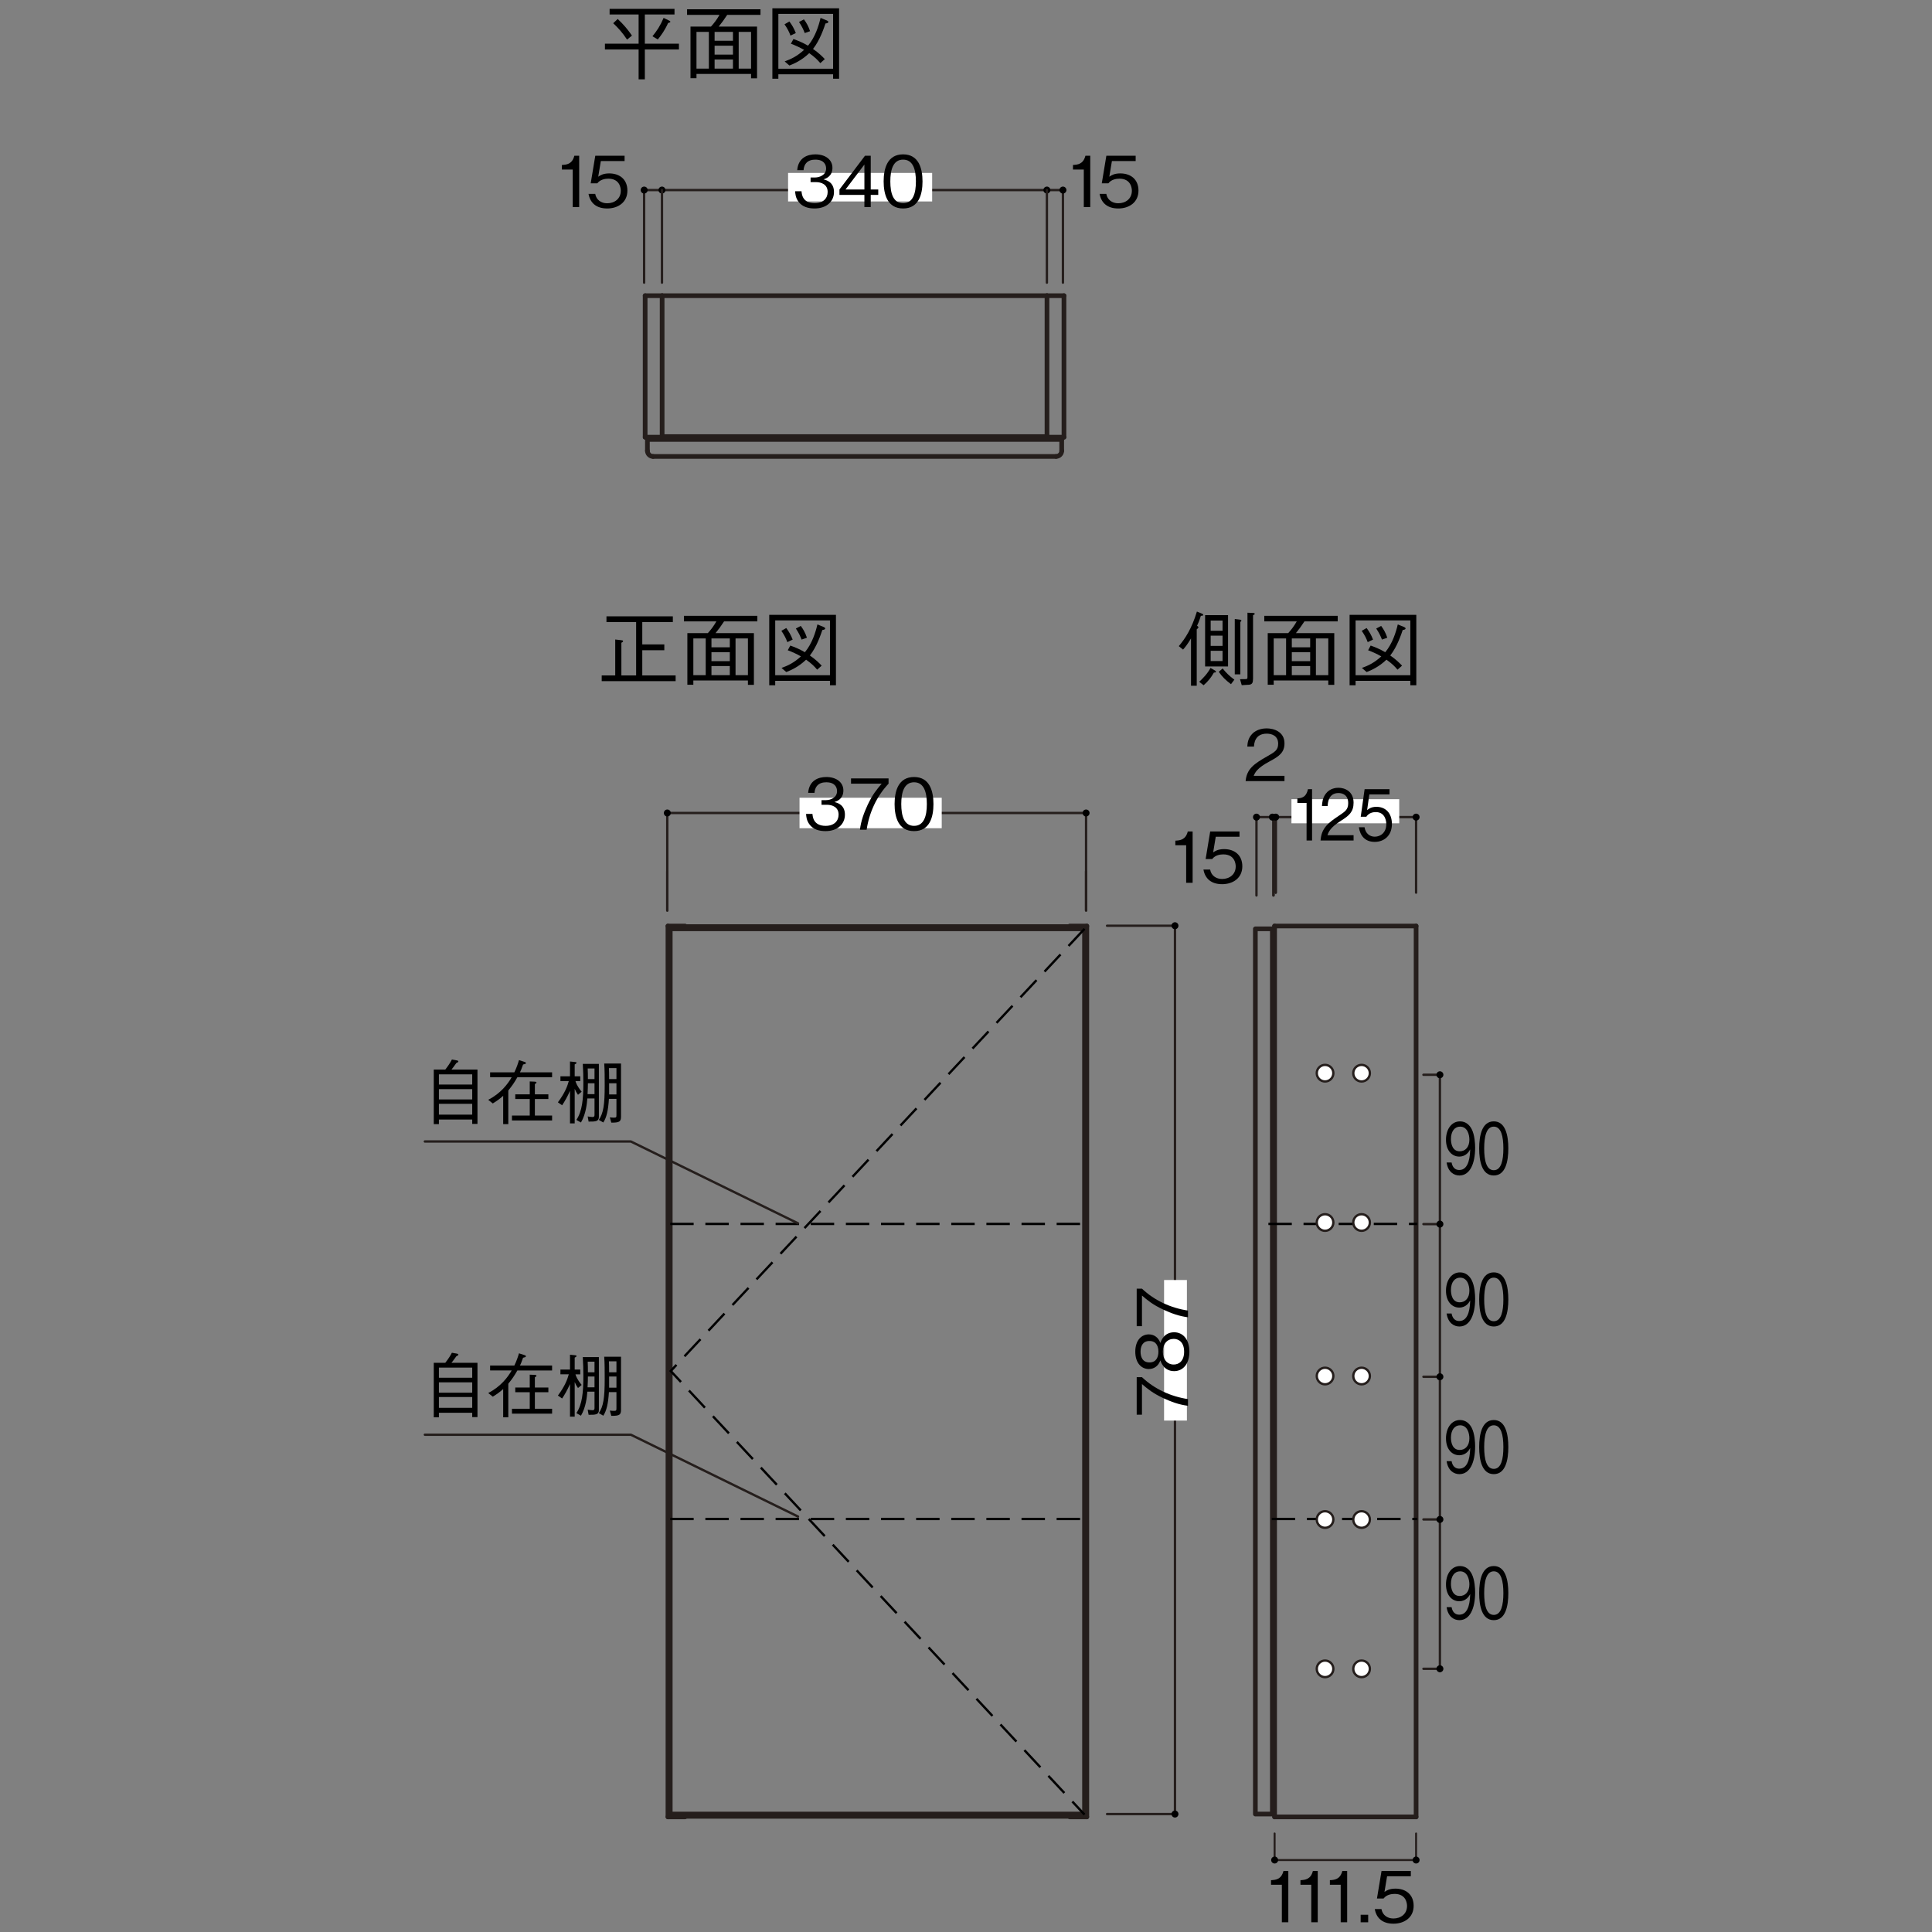 <?xml version="1.0" encoding="UTF-8"?>
<svg xmlns="http://www.w3.org/2000/svg" width="500" height="500" version="1.1" viewBox="0 0 500 500">
  <rect x="0" y="0" width="500" height="500" fill="#808080" stroke="none"/>
  <defs>
    <style>
      .cls-1 {
        stroke-width: 1.211px;
      }

      .cls-1, .cls-2, .cls-3, .cls-4, .cls-5 {
        fill: none;
      }

      .cls-1, .cls-2, .cls-3, .cls-5 {
        stroke: #251e1c;
      }

      .cls-1, .cls-2, .cls-5 {
        stroke-linecap: round;
        stroke-linejoin: round;
      }

      .cls-2 {
        stroke-width: .516px;
      }

      .cls-6 {
        fill: #fff;
      }

      .cls-3, .cls-4 {
        stroke-width: .606px;
      }

      .cls-4 {
        stroke: #000;
        stroke-dasharray: 6.061 3.03;
      }

      .cls-5 {
        stroke-width: .61px;
      }
    </style>
  </defs>
  <!-- Generator: Adobe Illustrator 28.7.3, SVG Export Plug-In . SVG Version: 1.2.0 Build 164)  -->
  <g>
    <g id="_x3C_レイヤー_x3E_">
      <g>
        <g>
          <g>
            <path d="M159.221,165.505l1.484.17c.275.021.552.063.552.255,0,.148-.106.212-.445.424v8.441h3.817v-13.808h-7.678v-1.484h17.18v1.484h-7.911v5.791h5.705v1.506h-5.705v6.511h8.633v1.485h-19.132v-1.485h3.5v-9.29Z"/>
            <path d="M187.39,160.818c-.827,1.272-1.422,2.057-2.206,3.032h9.926v13.384h-1.548v-1.124h-14.126v1.103h-1.548v-13.362h5.302c.87-.976,1.485-1.781,2.206-3.032h-8.399v-1.442h19.004v1.442h-8.61ZM182.639,165.229h-3.203v9.502h3.203v-9.502ZM188.874,165.229h-4.751v2.291h4.751v-2.291ZM188.874,168.793h-4.751v2.312h4.751v-2.312ZM188.874,172.377h-4.751v2.354h4.751v-2.354ZM193.562,165.229h-3.203v9.502h3.203v-9.502Z"/>
            <path d="M199.077,159.121h17.265v18.22h-1.549v-1.146h-14.168v1.146h-1.548v-18.22ZM200.625,160.563v14.189h14.168v-14.189h-14.168ZM203.488,162.536c.743,1.018,1.188,1.803,1.654,2.99l-1.378.657c-.361-.954-.742-1.76-1.549-2.927l1.272-.721ZM202.259,172.865c1.696-.615,3.202-1.336,5.026-2.99-1.082-.615-2.227-1.146-3.415-1.591l.658-1.209c1.081.382,2.248.827,3.775,1.718,1.866-2.248,2.757-5.111,3.244-7.19l1.612.658c.17.084.403.19.403.381,0,.318-.552.382-.742.403-.361,1.061-1.4,4.284-3.225,6.597,1.464.996,2.503,2.036,3.055,2.63l-1.167,1.039c-.721-.849-1.378-1.527-2.863-2.588-1.973,1.888-3.924,2.736-5.133,3.203l-1.229-1.061ZM207.243,161.984c.679.934,1.124,1.697,1.59,3.055l-1.378.487c-.34-.891-.722-1.718-1.485-2.863l1.273-.679Z"/>
          </g>
          <g>
            <path d="M310.776,159.376c-.36,1.188-.7,1.993-.976,2.566.254.212.36.275.36.402,0,.128-.275.382-.445.53v14.593h-1.484v-12.238c-.997,1.676-1.634,2.418-2.058,2.885l-1.104-.891c1.634-1.931,3.33-4.476,4.688-8.951l1.294.53c.148.064.34.148.34.34,0,.212-.213.212-.615.233ZM314.148,174.074c-.679,1.209-1.421,2.185-2.651,3.267l-1.146-.892c.912-.848,2.143-2.078,2.928-3.584l1.103.636c.063.043.318.17.318.34,0,.19-.212.212-.552.233ZM311.879,172.483v-13.277h5.938v13.277h-5.938ZM316.396,160.605h-3.075v2.631h3.075v-2.631ZM316.396,164.509h-3.075v2.651h3.075v-2.651ZM316.396,168.433h-3.075v2.651h3.075v-2.651ZM318.581,177.064c-1.463-1.081-2.354-2.015-3.16-3.202l.997-.87c.891,1.124,1.739,1.951,3.033,2.906l-.87,1.166ZM320.999,160.987v13.532h-1.442v-14.316l1.252.148c.17.021.467.063.467.233,0,.105-.233.382-.276.402ZM324.287,159.228v16.353c0,1.082-.191,1.569-1.104,1.633-.275.021-.487.043-1.824.106l-.445-1.549c.53,0,1.442,0,1.591-.021.34-.043.34-.191.34-.637v-16.544l1.421.064c.212,0,.467.063.467.233,0,.105-.043.127-.445.36Z"/>
            <path d="M337.588,160.818c-.827,1.272-1.422,2.057-2.206,3.032h9.926v13.384h-1.548v-1.124h-14.126v1.103h-1.548v-13.362h5.302c.87-.976,1.485-1.781,2.206-3.032h-8.399v-1.442h19.004v1.442h-8.61ZM332.837,165.229h-3.203v9.502h3.203v-9.502ZM339.072,165.229h-4.751v2.291h4.751v-2.291ZM339.072,168.793h-4.751v2.312h4.751v-2.312ZM339.072,172.377h-4.751v2.354h4.751v-2.354ZM343.76,165.229h-3.203v9.502h3.203v-9.502Z"/>
            <path d="M349.275,159.121h17.265v18.22h-1.549v-1.146h-14.168v1.146h-1.548v-18.22ZM350.823,160.563v14.189h14.168v-14.189h-14.168ZM353.687,162.536c.742,1.018,1.188,1.803,1.654,2.99l-1.378.657c-.361-.954-.742-1.76-1.549-2.927l1.272-.721ZM352.457,172.865c1.696-.615,3.202-1.336,5.026-2.99-1.082-.615-2.227-1.146-3.415-1.591l.658-1.209c1.081.382,2.248.827,3.774,1.718,1.867-2.248,2.758-5.111,3.245-7.19l1.612.658c.17.084.403.19.403.381,0,.318-.552.382-.742.403-.361,1.061-1.4,4.284-3.225,6.597,1.464.996,2.503,2.036,3.055,2.63l-1.167,1.039c-.721-.849-1.378-1.527-2.863-2.588-1.973,1.888-3.924,2.736-5.133,3.203l-1.229-1.061ZM357.441,161.984c.679.934,1.124,1.697,1.59,3.055l-1.378.487c-.34-.891-.722-1.718-1.485-2.863l1.273-.679Z"/>
          </g>
        </g>
        <g id="LINE">
          <line class="cls-1" x1="172.869" y1="470.21" x2="177.264" y2="470.21"/>
        </g>
        <g id="LINE-2" data-name="LINE">
          <line class="cls-1" x1="172.869" y1="470.21" x2="172.869" y2="239.652"/>
        </g>
        <g id="LINE-3" data-name="LINE">
          <line class="cls-1" x1="177.264" y1="239.652" x2="172.869" y2="239.652"/>
        </g>
        <g id="LINE-4" data-name="LINE">
          <line class="cls-1" x1="177.264" y1="239.8" x2="276.866" y2="239.8"/>
        </g>
        <g id="LINE-5" data-name="LINE">
          <line class="cls-1" x1="276.866" y1="470.062" x2="177.264" y2="470.062"/>
        </g>
        <g id="LINE-6" data-name="LINE">
          <line class="cls-1" x1="276.866" y1="470.21" x2="281.261" y2="470.21"/>
        </g>
        <g id="LINE-7" data-name="LINE">
          <line class="cls-1" x1="281.261" y1="470.21" x2="281.261" y2="239.652"/>
        </g>
        <g id="LINE-8" data-name="LINE">
          <line class="cls-1" x1="281.261" y1="239.652" x2="276.866" y2="239.652"/>
        </g>
        <g id="LINE-9" data-name="LINE">
          <line class="cls-1" x1="166.964" y1="113.142" x2="171.359" y2="113.142"/>
        </g>
        <g id="LINE-10" data-name="LINE">
          <line class="cls-1" x1="171.359" y1="113.142" x2="171.359" y2="76.526"/>
        </g>
        <g id="LINE-11" data-name="LINE">
          <line class="cls-1" x1="171.359" y1="76.526" x2="166.964" y2="76.526"/>
        </g>
        <g id="LINE-12" data-name="LINE">
          <line class="cls-1" x1="166.964" y1="76.526" x2="166.964" y2="113.142"/>
        </g>
        <g id="LINE-13" data-name="LINE">
          <line class="cls-1" x1="270.96" y1="113.142" x2="275.353" y2="113.142"/>
        </g>
        <g id="LINE-14" data-name="LINE">
          <line class="cls-1" x1="275.353" y1="113.142" x2="275.353" y2="76.526"/>
        </g>
        <g id="LINE-15" data-name="LINE">
          <line class="cls-1" x1="275.353" y1="76.526" x2="270.96" y2="76.526"/>
        </g>
        <g id="LINE-16" data-name="LINE">
          <line class="cls-1" x1="270.96" y1="76.526" x2="270.96" y2="113.142"/>
        </g>
        <g id="LINE-17" data-name="LINE">
          <line class="cls-1" x1="171.359" y1="112.997" x2="270.96" y2="112.997"/>
        </g>
        <g id="LINE-18" data-name="LINE">
          <line class="cls-1" x1="171.359" y1="76.526" x2="270.96" y2="76.526"/>
        </g>
        <g id="LINE-19" data-name="LINE">
          <line class="cls-1" x1="329.866" y1="239.652" x2="329.866" y2="470.21"/>
        </g>
        <g id="LINE-20" data-name="LINE">
          <line class="cls-1" x1="329.866" y1="470.21" x2="366.484" y2="470.21"/>
        </g>
        <g id="LINE-21" data-name="LINE">
          <line class="cls-1" x1="366.484" y1="470.21" x2="366.484" y2="239.652"/>
        </g>
        <g id="LINE-22" data-name="LINE">
          <line class="cls-1" x1="366.484" y1="239.652" x2="329.866" y2="239.652"/>
        </g>
        <g id="LWPOLYLINE">
          <polyline class="cls-1" points="274.767 113.728 167.55 113.728 167.55 116.658"/>
          <polyline class="cls-1" points="167.55 116.658 167.578 116.942 167.663 117.223 167.796 117.475 167.978 117.694 168.2 117.877 168.454 118.014 168.729 118.096 169.015 118.126"/>
          <line class="cls-1" x1="169.015" y1="118.126" x2="273.302" y2="118.126"/>
          <polyline class="cls-1" points="273.302 118.126 273.589 118.096 273.863 118.014 274.117 117.877 274.338 117.694 274.521 117.475 274.656 117.223 274.742 116.942 274.767 116.658"/>
          <line class="cls-1" x1="274.767" y1="116.658" x2="274.767" y2="113.728"/>
        </g>
        <g id="LWPOLYLINE-2" data-name="LWPOLYLINE">
          <polyline class="cls-1" points="324.885 240.385 329.281 240.385 329.281 469.476 324.885 469.476 324.885 240.385"/>
        </g>
        <g id="INSERT">
          <g id="BLOCK_x5F_RECORD-6" data-name="BLOCK_x5F_RECORD">
            <g id="LWPOLYLINE-3" data-name="LWPOLYLINE">
              <polyline class="cls-1" points="173.458 469.476 280.675 469.476 280.675 240.385 173.458 240.385 173.458 469.476"/>
            </g>
          </g>
        </g>
        <g id="LINE-23" data-name="LINE">
          <line class="cls-5" x1="172.69" y1="235.639" x2="172.69" y2="225.491"/>
        </g>
        <g id="LINE-24" data-name="LINE">
          <line class="cls-5" x1="281.077" y1="235.639" x2="281.077" y2="225.491"/>
        </g>
        <g id="LINE-25" data-name="LINE">
          <line class="cls-5" x1="281.077" y1="235.639" x2="281.077" y2="210.401"/>
        </g>
        <g id="LINE-26" data-name="LINE">
          <polyline class="cls-5" points="172.69 235.639 172.69 210.401 281.077 210.401"/>
        </g>
        <g id="LINE-27" data-name="LINE">
          <line class="cls-5" x1="366.484" y1="231.016" x2="366.484" y2="211.47"/>
        </g>
        <g id="LINE-28" data-name="LINE">
          <line class="cls-5" x1="330.156" y1="231.016" x2="330.156" y2="211.47"/>
        </g>
        <g id="LINE-29" data-name="LINE">
          <line class="cls-5" x1="330.156" y1="231.016" x2="330.156" y2="211.47"/>
        </g>
        <g id="LINE-30" data-name="LINE">
          <line class="cls-5" x1="329.573" y1="231.744" x2="329.573" y2="211.47"/>
        </g>
        <g id="LINE-31" data-name="LINE">
          <line class="cls-5" x1="329.573" y1="231.744" x2="329.573" y2="211.47"/>
        </g>
        <g id="LINE-32" data-name="LINE">
          <polyline class="cls-5" points="325.175 231.744 325.175 211.47 366.484 211.47"/>
        </g>
        <g id="LINE-33" data-name="LINE">
          <line class="cls-5" x1="286.507" y1="469.476" x2="304.085" y2="469.476"/>
        </g>
        <g id="LINE-34" data-name="LINE">
          <line class="cls-5" x1="286.507" y1="239.578" x2="304.085" y2="239.578"/>
        </g>
        <g id="LINE-35" data-name="LINE">
          <line class="cls-5" x1="304.085" y1="469.476" x2="304.085" y2="239.578"/>
        </g>
        <path d="M325.174,212.372c.498,0,.904-.402.904-.903,0-.494-.405-.899-.904-.899s-.901.405-.901.899c0,.5.402.903.901.903Z"/>
        <path d="M329.292,212.372c.498,0,.904-.402.904-.903,0-.494-.405-.899-.904-.899-.496,0-.9.405-.9.899,0,.5.404.903.9.903Z"/>
        <path d="M330.153,212.372c.502,0,.906-.402.906-.903,0-.494-.404-.899-.906-.899-.497,0-.899.405-.899.899,0,.5.402.903.899.903Z"/>
        <path d="M366.484,212.372c.5,0,.904-.402.904-.903,0-.494-.404-.899-.904-.899-.496,0-.9.405-.9.899,0,.5.404.903.9.903Z"/>
        <path d="M281.076,211.304c.5,0,.904-.403.904-.903,0-.494-.404-.9-.904-.9-.494,0-.898.405-.898.9,0,.5.404.903.898.903Z"/>
        <path d="M172.701,211.304c.498,0,.901-.403.901-.903,0-.494-.403-.9-.901-.9s-.901.405-.901.9c0,.5.404.903.901.903Z"/>
        <path d="M303.183,239.575c0,.5.402.905.902.905.493,0,.898-.405.898-.905,0-.497-.405-.9-.898-.9-.5,0-.902.402-.902.9Z"/>
        <path d="M303.183,469.476c0,.503.402.905.902.905.493,0,.898-.402.898-.905,0-.494-.405-.9-.898-.9-.5,0-.902.405-.902.9Z"/>
        <rect class="cls-6" x="301.261" y="331.265" width="5.908" height="36.379"/>
        <rect class="cls-6" x="206.915" y="206.459" width="36.805" height="7.881"/>
        <g id="MTEXT">
          <g>
            <path d="M213.63,215.094c-1.527,0-3.183-.382-4.184-1.801-.727-1.019-.781-1.964-.836-2.655h1.655c.054.691.218,3.092,3.401,3.092,2.236,0,3.364-1.291,3.364-2.91,0-1.928-1.601-2.546-3.02-2.546h-1.4v-1.2h1.183c1.019,0,2.837-.564,2.837-2.328,0-1.019-.582-2.292-2.801-2.292-.873,0-1.782.218-2.364.909-.546.655-.618,1.31-.673,1.819h-1.638c.255-3.22,2.656-4.093,4.693-4.093,2.655,0,4.42,1.419,4.42,3.474,0,2.256-1.746,2.819-2.311,3.002.746.199,2.71.69,2.71,3.273,0,2.364-1.837,4.256-5.038,4.256Z"/>
            <path d="M224.284,214.73h-1.729c.255-2.237,1.037-4.365,1.982-6.402,1.292-2.747,2.383-4.038,3.639-5.512h-7.931v-1.363h9.713v1.363c-3.093,3.274-5.002,7.458-5.675,11.914Z"/>
            <path d="M236.557,215.094c-4.074,0-5.038-3.655-5.038-7.002s.964-7.003,5.038-7.003,5.02,3.692,5.02,7.003c0,3.328-.945,7.002-5.02,7.002ZM236.557,202.453c-2.601,0-3.311,2.655-3.311,5.639,0,3.11.764,5.638,3.311,5.638,2.564,0,3.311-2.546,3.311-5.638,0-3.074-.746-5.639-3.311-5.639Z"/>
          </g>
        </g>
        <g id="MTEXT-2" data-name="MTEXT">
          <g>
            <path d="M307.452,362.086v1.728c-2.237-.255-4.365-1.037-6.402-1.982-2.746-1.292-4.038-2.383-5.511-3.638v7.93h-1.364v-9.712h1.364c3.273,3.092,7.457,5.001,11.913,5.675Z"/>
            <path d="M307.815,349.812c0,3.256-1.728,5.038-3.946,5.038-2.564,0-3.347-2.146-3.583-2.783-.455,1.438-1.637,2.237-2.965,2.237-1.965,0-3.511-1.601-3.511-4.492,0-2.965,1.619-4.475,3.511-4.475,1.291,0,2.492.764,2.965,2.219.236-.636,1.019-2.765,3.583-2.765,2.273,0,3.946,1.838,3.946,5.021ZM295.175,349.812c0,1.291.473,2.783,2.311,2.783s2.31-1.51,2.31-2.783c0-1.219-.437-2.765-2.31-2.765-1.838,0-2.311,1.491-2.311,2.765ZM300.94,349.812c0,1.946,1.092,3.328,2.819,3.328,1.31,0,2.692-.873,2.692-3.328,0-2.438-1.383-3.311-2.692-3.311-1.637,0-2.819,1.255-2.819,3.311Z"/>
            <path d="M307.452,339.177v1.728c-2.237-.255-4.365-1.037-6.402-1.982-2.746-1.292-4.038-2.383-5.511-3.638v7.93h-1.364v-9.712h1.364c3.273,3.092,7.457,5.001,11.913,5.675Z"/>
          </g>
        </g>
        <g id="MTEXT-3" data-name="MTEXT">
          <g>
            <path d="M306.979,228.461v-9.713h-2.801v-1.183c1.182-.072,2.655-.163,3.219-2.382h1.255v13.277h-1.673Z"/>
            <path d="M316.271,228.824c-2.873,0-4.42-1.51-4.819-3.783h1.728c.273,1.583,1.582,2.438,3.092,2.438,1.874,0,3.529-1.128,3.529-3.256,0-.618-.219-3.11-3.22-3.11-.818,0-2.11.2-2.855,1.201h-1.71l1.183-7.13h7.584v1.363h-6.147l-.673,4.057c.473-.327,1.237-.855,2.837-.855,2.711,0,4.711,1.547,4.711,4.457,0,3.037-2.419,4.619-5.238,4.619Z"/>
          </g>
        </g>
        <g id="MTEXT-4" data-name="MTEXT">
          <path d="M322.366,202.147c.273-3.165,2.219-4.493,5.548-6.385,1.982-1.127,2.874-1.618,2.874-3.292,0-2.092-1.71-2.601-2.947-2.601-3.128,0-3.273,2.638-3.31,3.347h-1.729c.055-.764.128-2.056,1.183-3.201,1.255-1.4,3.165-1.51,3.819-1.51,1.892,0,4.62.873,4.62,3.874,0,2.347-1.364,3.347-3.802,4.639-3.347,1.782-3.801,2.928-4.165,3.765h7.967v1.364h-10.059Z"/>
        </g>
        <rect class="cls-6" x="334.228" y="206.829" width="27.893" height="6.238"/>
        <g id="MTEXT-5" data-name="MTEXT">
          <g>
            <path d="M338.139,217.515v-9.713h-2.381v-1.183c1.005-.072,2.257-.163,2.736-2.382h1.066v13.277h-1.422Z"/>
            <path d="M341.757,217.515c.231-3.165,1.886-4.493,4.714-6.385,1.685-1.127,2.442-1.618,2.442-3.292,0-2.092-1.453-2.601-2.504-2.601-2.659,0-2.782,2.638-2.813,3.347h-1.469c.047-.764.108-2.056,1.005-3.201,1.066-1.4,2.689-1.51,3.246-1.51,1.607,0,3.926.873,3.926,3.874,0,2.347-1.159,3.347-3.23,4.639-2.844,1.782-3.23,2.928-3.539,3.765h6.77v1.364h-8.547Z"/>
            <path d="M355.773,217.878c-2.442,0-3.756-1.51-4.097-3.783h1.469c.232,1.583,1.345,2.438,2.628,2.438,1.592,0,2.999-1.128,2.999-3.256,0-.618-.186-3.11-2.736-3.11-.695,0-1.793.2-2.427,1.201h-1.453l1.005-7.13h6.445v1.363h-5.225l-.571,4.057c.401-.327,1.051-.855,2.411-.855,2.303,0,4.003,1.547,4.003,4.457,0,3.037-2.056,4.619-4.451,4.619Z"/>
          </g>
        </g>
        <polyline class="cls-4" points="280.675 240.385 173.585 354.815 280.675 469.618"/>
        <line class="cls-4" x1="173.458" y1="316.749" x2="280.675" y2="316.749"/>
        <line class="cls-4" x1="173.458" y1="393.112" x2="280.675" y2="393.112"/>
        <line class="cls-4" x1="329.138" y1="393.112" x2="366.783" y2="393.112"/>
        <line class="cls-4" x1="328.259" y1="316.749" x2="366.763" y2="316.749"/>
        <g id="MTEXT-6" data-name="MTEXT">
          <g>
            <path d="M115.241,276.805c.745-.964,1.236-1.691,1.709-2.601l1.328.236c.255.055.346.164.346.255,0,.2-.255.291-.51.4-.527.764-1.019,1.4-1.272,1.709h6.729v14.061h-1.364v-1.128h-8.621v1.182h-1.328v-14.114h2.983ZM122.207,278.042h-8.621v2.638h8.621v-2.638ZM122.207,281.861h-8.621v2.674h8.621v-2.674ZM122.207,285.663h-8.621v2.801h8.621v-2.801Z"/>
            <path d="M133.896,278.788c-.836,1.473-1.309,2.128-2.346,3.438v8.693h-1.328v-7.329c-.854.781-1.564,1.291-2.691,1.982l-1.183-.946c3.256-1.655,5.093-4.129,6.075-5.838h-5.584v-1.273h6.275c.563-1.146.945-2.292,1.2-3.165l1.546.51c.072.018.255.127.255.254,0,.219-.273.273-.746.382-.382,1.146-.618,1.638-.8,2.02h8.312v1.273h-8.985ZM132.495,289.974v-1.273h4.602v-4.274h-3.746v-1.219h3.746v-3.328l1.347.055c.291.019.399.164.399.236,0,.109-.108.2-.418.382v2.655h3.492v1.219h-3.492v4.274h4.456v1.273h-10.386Z"/>
            <path d="M149.585,283.335c-.364-.527-.564-.873-.855-1.546v8.948h-1.218v-8.439c-.582,1.383-1.419,2.838-2.037,3.747l-1.092-.764c1.874-2.511,2.474-4.257,2.819-5.493h-2.164v-1.237h2.474v-3.837l1.382.146c.127.018.31.054.31.182,0,.182-.255.327-.474.418v3.092h1.438v1.237h-1.237c.128.418.364,1.236,1.601,2.746l-.945.801ZM152.331,290.265l-.236-1.328c.364.055.946.146,1.255.146.183,0,.51-.036.51-.527v-4.274h-1.855c-.109,1.273-.346,4.002-1.655,6.221l-1.182-.673c1.509-2.273,1.8-5.329,1.8-9.549,0-1.637-.036-3.292-.146-4.947h4.166v13.695c0,1.183-.801,1.256-2.656,1.237ZM153.859,280.352h-1.71c0,.782-.019,1.419-.091,2.802h1.801v-2.802ZM153.859,276.514h-1.765c.055,1.219.055,1.564.055,2.747h1.71v-2.747ZM158.206,290.537l-.382-1.364c.437.055.818.073,1.128.073.582,0,.582-.164.582-.782v-4.074h-1.946c-.2,3.11-.618,4.802-1.455,6.111l-1.146-.673c1.164-1.782,1.509-3.838,1.509-8.931,0-1.892,0-4.056-.127-5.656h4.347v13.732c0,1.291-.382,1.582-2.51,1.563ZM159.534,276.423h-1.946c.019.619.072,1.455.055,2.838h1.892v-2.838ZM159.534,280.352h-1.892c.018.728.018,1.564,0,2.893h1.892v-2.893Z"/>
          </g>
        </g>
        <polyline class="cls-5" points="109.951 295.415 163.265 295.415 206.524 316.598"/>
        <g id="MTEXT-7" data-name="MTEXT">
          <g>
            <path d="M115.241,352.689c.745-.964,1.236-1.691,1.709-2.601l1.328.236c.255.055.346.164.346.255,0,.2-.255.291-.51.4-.527.764-1.019,1.4-1.272,1.709h6.729v14.061h-1.364v-1.128h-8.621v1.182h-1.328v-14.114h2.983ZM122.207,353.927h-8.621v2.638h8.621v-2.638ZM122.207,357.746h-8.621v2.674h8.621v-2.674ZM122.207,361.548h-8.621v2.801h8.621v-2.801Z"/>
            <path d="M133.896,354.673c-.836,1.473-1.309,2.128-2.346,3.438v8.693h-1.328v-7.329c-.854.781-1.564,1.291-2.691,1.982l-1.183-.946c3.256-1.655,5.093-4.129,6.075-5.838h-5.584v-1.273h6.275c.563-1.146.945-2.292,1.2-3.165l1.546.51c.072.018.255.127.255.254,0,.219-.273.273-.746.382-.382,1.146-.618,1.638-.8,2.02h8.312v1.273h-8.985ZM132.495,365.858v-1.273h4.602v-4.274h-3.746v-1.219h3.746v-3.328l1.347.055c.291.019.399.164.399.236,0,.109-.108.2-.418.382v2.655h3.492v1.219h-3.492v4.274h4.456v1.273h-10.386Z"/>
            <path d="M149.585,359.22c-.364-.527-.564-.873-.855-1.546v8.948h-1.218v-8.439c-.582,1.383-1.419,2.838-2.037,3.747l-1.092-.764c1.874-2.511,2.474-4.257,2.819-5.493h-2.164v-1.237h2.474v-3.837l1.382.146c.127.018.31.054.31.182,0,.182-.255.327-.474.418v3.092h1.438v1.237h-1.237c.128.418.364,1.236,1.601,2.746l-.945.801ZM152.331,366.149l-.236-1.328c.364.055.946.146,1.255.146.183,0,.51-.036.51-.527v-4.274h-1.855c-.109,1.273-.346,4.002-1.655,6.221l-1.182-.673c1.509-2.273,1.8-5.329,1.8-9.549,0-1.637-.036-3.292-.146-4.947h4.166v13.695c0,1.183-.801,1.256-2.656,1.237ZM153.859,356.236h-1.71c0,.782-.019,1.419-.091,2.802h1.801v-2.802ZM153.859,352.398h-1.765c.055,1.219.055,1.564.055,2.747h1.71v-2.747ZM158.206,366.422l-.382-1.364c.437.055.818.073,1.128.073.582,0,.582-.164.582-.782v-4.074h-1.946c-.2,3.11-.618,4.802-1.455,6.111l-1.146-.673c1.164-1.782,1.509-3.838,1.509-8.931,0-1.892,0-4.056-.127-5.656h4.347v13.732c0,1.291-.382,1.582-2.51,1.563ZM159.534,352.308h-1.946c.019.619.072,1.455.055,2.838h1.892v-2.838ZM159.534,356.236h-1.892c.018.728.018,1.564,0,2.893h1.892v-2.893Z"/>
          </g>
        </g>
        <polyline class="cls-5" points="109.951 371.302 163.265 371.302 206.524 392.485"/>
        <g id="LINE-36" data-name="LINE">
          <line class="cls-5" x1="368.386" y1="316.796" x2="372.649" y2="316.796"/>
        </g>
        <g id="LINE-37" data-name="LINE">
          <line class="cls-5" x1="372.649" y1="432.416" x2="372.649" y2="278.15"/>
        </g>
        <path d="M371.752,316.793c0,.5.398.905.897.905s.901-.405.901-.905c0-.494-.402-.897-.901-.897s-.897.402-.897.897Z"/>
        <g id="LINE-38" data-name="LINE">
          <line class="cls-5" x1="368.386" y1="278.15" x2="372.649" y2="278.15"/>
        </g>
        <path d="M371.752,278.147c0,.5.398.905.897.905s.901-.405.901-.905c0-.494-.402-.897-.901-.897s-.897.402-.897.897Z"/>
        <g id="LINE-39" data-name="LINE">
          <line class="cls-5" x1="368.386" y1="393.231" x2="372.649" y2="393.231"/>
        </g>
        <path d="M371.752,393.228c0,.5.398.905.897.905s.901-.405.901-.905c0-.494-.402-.897-.901-.897s-.897.402-.897.897Z"/>
        <g id="LINE-40" data-name="LINE">
          <line class="cls-5" x1="368.386" y1="431.877" x2="372.649" y2="431.877"/>
        </g>
        <path d="M371.752,431.874c0,.5.398.905.897.905s.901-.405.901-.905c0-.494-.402-.897-.901-.897s-.897.402-.897.897Z"/>
        <g id="LINE-41" data-name="LINE">
          <line class="cls-5" x1="368.386" y1="356.304" x2="372.649" y2="356.304"/>
        </g>
        <path d="M371.752,356.301c0,.5.398.905.897.905s.901-.405.901-.905c0-.494-.402-.897-.901-.897s-.897.402-.897.897Z"/>
        <g id="MTEXT-8" data-name="MTEXT">
          <g>
            <path d="M377.685,343.296c-1.351,0-2.933-.854-3.302-3.364h1.282c.109.491.396,1.946,2.006,1.946,2.633,0,2.77-3.983,2.81-5.33-.259.474-1.009,1.855-2.837,1.855-1.801,0-3.424-1.473-3.424-4.365,0-2.655,1.405-4.747,3.629-4.747,1.582,0,2.523,1.037,3.028,2.019.777,1.51.887,3.783.887,4.784,0,4.165-1.351,7.202-4.079,7.202ZM377.875,330.655c-1.377,0-2.373,1.164-2.373,3.22,0,1.127.341,3.164,2.278,3.164,1.432,0,2.496-1.091,2.496-3.001,0-1.273-.491-3.383-2.401-3.383Z"/>
            <path d="M386.589,343.296c-3.056,0-3.778-3.655-3.778-7.002s.723-7.003,3.778-7.003,3.766,3.692,3.766,7.003c0,3.328-.71,7.002-3.766,7.002ZM386.589,330.655c-1.95,0-2.482,2.655-2.482,5.639,0,3.11.573,5.638,2.482,5.638,1.924,0,2.482-2.546,2.482-5.638,0-3.074-.559-5.639-2.482-5.639Z"/>
          </g>
        </g>
        <g id="MTEXT-9" data-name="MTEXT">
          <g>
            <path d="M377.685,304.214c-1.351,0-2.933-.854-3.302-3.364h1.282c.109.491.396,1.946,2.006,1.946,2.633,0,2.77-3.983,2.81-5.33-.259.474-1.009,1.855-2.837,1.855-1.801,0-3.424-1.473-3.424-4.365,0-2.655,1.405-4.747,3.629-4.747,1.582,0,2.523,1.037,3.028,2.019.777,1.51.887,3.783.887,4.784,0,4.165-1.351,7.202-4.079,7.202ZM377.875,291.573c-1.377,0-2.373,1.164-2.373,3.22,0,1.127.341,3.164,2.278,3.164,1.432,0,2.496-1.091,2.496-3.001,0-1.273-.491-3.383-2.401-3.383Z"/>
            <path d="M386.589,304.214c-3.056,0-3.778-3.655-3.778-7.002s.723-7.003,3.778-7.003,3.766,3.692,3.766,7.003c0,3.328-.71,7.002-3.766,7.002ZM386.589,291.573c-1.95,0-2.482,2.655-2.482,5.639,0,3.11.573,5.638,2.482,5.638,1.924,0,2.482-2.546,2.482-5.638,0-3.074-.559-5.639-2.482-5.639Z"/>
          </g>
        </g>
        <g id="MTEXT-10" data-name="MTEXT">
          <g>
            <path d="M377.685,381.506c-1.351,0-2.933-.854-3.302-3.364h1.282c.109.491.396,1.946,2.006,1.946,2.633,0,2.77-3.983,2.81-5.33-.259.474-1.009,1.855-2.837,1.855-1.801,0-3.424-1.473-3.424-4.365,0-2.655,1.405-4.747,3.629-4.747,1.582,0,2.523,1.037,3.028,2.019.777,1.51.887,3.783.887,4.784,0,4.165-1.351,7.202-4.079,7.202ZM377.875,368.865c-1.377,0-2.373,1.164-2.373,3.22,0,1.127.341,3.164,2.278,3.164,1.432,0,2.496-1.091,2.496-3.001,0-1.273-.491-3.383-2.401-3.383Z"/>
            <path d="M386.589,381.506c-3.056,0-3.778-3.655-3.778-7.002s.723-7.003,3.778-7.003,3.766,3.692,3.766,7.003c0,3.328-.71,7.002-3.766,7.002ZM386.589,368.865c-1.95,0-2.482,2.655-2.482,5.639,0,3.11.573,5.638,2.482,5.638,1.924,0,2.482-2.546,2.482-5.638,0-3.074-.559-5.639-2.482-5.639Z"/>
          </g>
        </g>
        <g id="MTEXT-11" data-name="MTEXT">
          <g>
            <path d="M377.685,419.297c-1.351,0-2.933-.854-3.302-3.364h1.282c.109.491.396,1.946,2.006,1.946,2.633,0,2.77-3.983,2.81-5.33-.259.474-1.009,1.855-2.837,1.855-1.801,0-3.424-1.473-3.424-4.365,0-2.655,1.405-4.747,3.629-4.747,1.582,0,2.523,1.037,3.028,2.019.777,1.51.887,3.783.887,4.784,0,4.165-1.351,7.202-4.079,7.202ZM377.875,406.656c-1.377,0-2.373,1.164-2.373,3.22,0,1.127.341,3.164,2.278,3.164,1.432,0,2.496-1.091,2.496-3.001,0-1.273-.491-3.383-2.401-3.383Z"/>
            <path d="M386.589,419.297c-3.056,0-3.778-3.655-3.778-7.002s.723-7.003,3.778-7.003,3.766,3.692,3.766,7.003c0,3.328-.71,7.002-3.766,7.002ZM386.589,406.656c-1.95,0-2.482,2.655-2.482,5.639,0,3.11.573,5.638,2.482,5.638,1.924,0,2.482-2.546,2.482-5.638,0-3.074-.559-5.639-2.482-5.639Z"/>
          </g>
        </g>
        <g>
          <g>
            <path class="cls-6" d="M345.072,316.385c0,1.184-.962,2.146-2.148,2.146s-2.147-.962-2.147-2.146.962-2.148,2.147-2.148,2.148.962,2.148,2.148Z"/>
            <path class="cls-3" d="M345.072,316.385c0,1.184-.962,2.146-2.148,2.146s-2.147-.962-2.147-2.146.962-2.148,2.147-2.148,2.148.962,2.148,2.148Z"/>
          </g>
          <g>
            <path class="cls-6" d="M354.52,316.385c0,1.184-.961,2.146-2.148,2.146s-2.147-.962-2.147-2.146.962-2.148,2.147-2.148,2.148.962,2.148,2.148Z"/>
            <path class="cls-3" d="M354.52,316.385c0,1.184-.961,2.146-2.148,2.146s-2.147-.962-2.147-2.146.962-2.148,2.147-2.148,2.148.962,2.148,2.148Z"/>
          </g>
        </g>
        <g>
          <g>
            <path class="cls-6" d="M345.072,277.739c0,1.184-.962,2.146-2.148,2.146s-2.147-.962-2.147-2.146.962-2.149,2.147-2.149,2.148.962,2.148,2.149Z"/>
            <path class="cls-3" d="M345.072,277.739c0,1.184-.962,2.146-2.148,2.146s-2.147-.962-2.147-2.146.962-2.149,2.147-2.149,2.148.962,2.148,2.149Z"/>
          </g>
          <g>
            <path class="cls-6" d="M354.52,277.739c0,1.184-.961,2.146-2.148,2.146s-2.147-.962-2.147-2.146.962-2.149,2.147-2.149,2.148.962,2.148,2.149Z"/>
            <path class="cls-3" d="M354.52,277.739c0,1.184-.961,2.146-2.148,2.146s-2.147-.962-2.147-2.146.962-2.149,2.147-2.149,2.148.962,2.148,2.149Z"/>
          </g>
        </g>
        <g>
          <g>
            <path class="cls-6" d="M345.072,356.114c0,1.184-.962,2.146-2.148,2.146s-2.147-.962-2.147-2.146.962-2.149,2.147-2.149,2.148.962,2.148,2.149Z"/>
            <path class="cls-3" d="M345.072,356.114c0,1.184-.962,2.146-2.148,2.146s-2.147-.962-2.147-2.146.962-2.149,2.147-2.149,2.148.962,2.148,2.149Z"/>
          </g>
          <g>
            <path class="cls-6" d="M354.52,356.114c0,1.184-.961,2.146-2.148,2.146s-2.147-.962-2.147-2.146.962-2.149,2.147-2.149,2.148.962,2.148,2.149Z"/>
            <path class="cls-3" d="M354.52,356.114c0,1.184-.961,2.146-2.148,2.146s-2.147-.962-2.147-2.146.962-2.149,2.147-2.149,2.148.962,2.148,2.149Z"/>
          </g>
        </g>
        <g>
          <g>
            <path class="cls-6" d="M345.072,393.252c0,1.184-.962,2.146-2.148,2.146s-2.147-.962-2.147-2.146.962-2.149,2.147-2.149,2.148.962,2.148,2.149Z"/>
            <path class="cls-3" d="M345.072,393.252c0,1.184-.962,2.146-2.148,2.146s-2.147-.962-2.147-2.146.962-2.149,2.147-2.149,2.148.962,2.148,2.149Z"/>
          </g>
          <g>
            <path class="cls-6" d="M354.52,393.252c0,1.184-.961,2.146-2.148,2.146s-2.147-.962-2.147-2.146.962-2.149,2.147-2.149,2.148.962,2.148,2.149Z"/>
            <path class="cls-3" d="M354.52,393.252c0,1.184-.961,2.146-2.148,2.146s-2.147-.962-2.147-2.146.962-2.149,2.147-2.149,2.148.962,2.148,2.149Z"/>
          </g>
        </g>
        <g>
          <g>
            <path class="cls-6" d="M345.072,431.898c0,1.184-.962,2.146-2.148,2.146s-2.147-.962-2.147-2.146.962-2.149,2.147-2.149,2.148.962,2.148,2.149Z"/>
            <path class="cls-3" d="M345.072,431.898c0,1.184-.962,2.146-2.148,2.146s-2.147-.962-2.147-2.146.962-2.149,2.147-2.149,2.148.962,2.148,2.149Z"/>
          </g>
          <g>
            <path class="cls-6" d="M354.52,431.898c0,1.184-.961,2.146-2.148,2.146s-2.147-.962-2.147-2.146.962-2.149,2.147-2.149,2.148.962,2.148,2.149Z"/>
            <path class="cls-3" d="M354.52,431.898c0,1.184-.961,2.146-2.148,2.146s-2.147-.962-2.147-2.146.962-2.149,2.147-2.149,2.148.962,2.148,2.149Z"/>
          </g>
        </g>
        <g id="LINE-42" data-name="LINE">
          <line class="cls-5" x1="275.088" y1="73.153" x2="275.088" y2="49.185"/>
        </g>
        <g id="LINE-43" data-name="LINE">
          <polyline class="cls-5" points="166.699 73.153 166.699 49.185 275.088 49.185"/>
        </g>
        <path d="M275.086,50.087c.5,0,.904-.399.904-.902,0-.494-.404-.897-.904-.897-.497,0-.901.402-.901.897,0,.503.404.902.901.902Z"/>
        <path d="M166.71,50.087c.5,0,.903-.399.903-.902,0-.494-.402-.897-.903-.897-.497,0-.901.402-.901.897,0,.503.404.902.901.902Z"/>
        <rect class="cls-6" x="203.954" y="44.755" width="37.287" height="7.381"/>
        <g id="MTEXT-12" data-name="MTEXT">
          <g>
            <path d="M210.798,53.952c-1.527,0-3.183-.382-4.184-1.801-.727-1.019-.781-1.965-.836-2.655h1.655c.054.69.218,3.092,3.401,3.092,2.236,0,3.364-1.291,3.364-2.91,0-1.928-1.601-2.547-3.02-2.547h-1.4v-1.2h1.183c1.019,0,2.837-.563,2.837-2.328,0-1.019-.582-2.292-2.801-2.292-.873,0-1.782.219-2.364.91-.546.654-.618,1.31-.673,1.818h-1.638c.255-3.219,2.656-4.092,4.693-4.092,2.655,0,4.42,1.418,4.42,3.474,0,2.255-1.746,2.819-2.311,3.001.746.2,2.71.691,2.71,3.274,0,2.364-1.837,4.256-5.038,4.256Z"/>
            <path d="M225.345,50.441v3.146h-1.638v-3.146h-6.457v-1.4l6.603-8.73h1.492v8.73h1.945v1.4h-1.945ZM223.707,42.584l-4.893,6.457h4.893v-6.457Z"/>
            <path d="M233.725,53.952c-4.074,0-5.038-3.656-5.038-7.003s.964-7.002,5.038-7.002,5.02,3.691,5.02,7.002c0,3.329-.945,7.003-5.02,7.003ZM233.725,41.311c-2.601,0-3.311,2.656-3.311,5.639,0,3.11.764,5.639,3.311,5.639,2.564,0,3.311-2.547,3.311-5.639,0-3.073-.746-5.639-3.311-5.639Z"/>
          </g>
        </g>
        <g id="MTEXT-13" data-name="MTEXT">
          <g>
            <path d="M148.218,53.588v-9.712h-2.801v-1.183c1.182-.073,2.655-.164,3.219-2.383h1.256v13.277h-1.674Z"/>
            <path d="M157.13,53.952c-2.873,0-4.42-1.51-4.819-3.783h1.728c.273,1.582,1.582,2.438,3.092,2.438,1.874,0,3.529-1.128,3.529-3.256,0-.619-.219-3.11-3.22-3.11-.818,0-2.11.2-2.855,1.2h-1.71l1.183-7.13h7.584v1.364h-6.147l-.673,4.056c.473-.327,1.237-.854,2.837-.854,2.711,0,4.711,1.546,4.711,4.456,0,3.037-2.419,4.62-5.238,4.62Z"/>
          </g>
        </g>
        <g id="MTEXT-14" data-name="MTEXT">
          <g>
            <path d="M280.484,53.588v-9.712h-2.801v-1.183c1.182-.073,2.655-.164,3.219-2.383h1.255v13.277h-1.673Z"/>
            <path d="M289.396,53.952c-2.873,0-4.419-1.51-4.819-3.783h1.728c.272,1.582,1.583,2.438,3.092,2.438,1.874,0,3.529-1.128,3.529-3.256,0-.619-.219-3.11-3.22-3.11-.818,0-2.109.2-2.855,1.2h-1.71l1.183-7.13h7.584v1.364h-6.147l-.673,4.056c.473-.327,1.236-.854,2.838-.854,2.71,0,4.71,1.546,4.71,4.456,0,3.037-2.419,4.62-5.238,4.62Z"/>
          </g>
        </g>
        <g>
          <path d="M171.316,50.087c.5,0,.902-.399.902-.902,0-.494-.402-.897-.902-.897-.497,0-.901.402-.901.897,0,.503.404.902.901.902Z"/>
          <line class="cls-5" x1="171.317" y1="73.153" x2="171.317" y2="49.185"/>
        </g>
        <g>
          <path d="M270.935,50.087c.5,0,.902-.399.902-.902,0-.494-.402-.897-.902-.897-.497,0-.901.402-.901.897,0,.503.404.902.901.902Z"/>
          <line class="cls-5" x1="270.936" y1="73.153" x2="270.936" y2="49.185"/>
        </g>
        <g id="LINE-44" data-name="LINE">
          <line class="cls-2" x1="366.484" y1="474.505" x2="366.484" y2="481.377"/>
        </g>
        <g id="LINE-45" data-name="LINE">
          <polyline class="cls-2" points="329.866 474.505 329.866 481.377 366.484 481.377"/>
        </g>
        <path d="M366.483,480.474c.5,0,.904.399.904.902,0,.494-.404.897-.904.897-.497,0-.901-.402-.901-.897,0-.503.404-.902.901-.902Z"/>
        <path d="M329.876,480.474c.5,0,.902.399.902.902,0,.494-.402.897-.902.897-.497,0-.901-.402-.901-.897,0-.503.404-.902.901-.902Z"/>
        <g id="MTEXT-15" data-name="MTEXT">
          <g>
            <path d="M331.743,497.486v-9.713h-2.801v-1.183c1.182-.072,2.655-.163,3.219-2.382h1.256v13.277h-1.674Z"/>
            <path d="M339.357,497.486v-9.713h-2.801v-1.183c1.182-.072,2.655-.163,3.219-2.382h1.255v13.277h-1.673Z"/>
            <path d="M346.973,497.486v-9.713h-2.801v-1.183c1.182-.072,2.655-.163,3.219-2.382h1.255v13.277h-1.673Z"/>
            <path d="M352.136,497.486v-1.946h1.946v1.946h-1.946Z"/>
            <path d="M360.61,497.85c-2.873,0-4.42-1.51-4.819-3.783h1.728c.273,1.583,1.582,2.438,3.092,2.438,1.874,0,3.529-1.128,3.529-3.256,0-.618-.219-3.11-3.22-3.11-.818,0-2.11.2-2.855,1.201h-1.71l1.183-7.13h7.584v1.363h-6.147l-.673,4.057c.473-.327,1.237-.855,2.837-.855,2.711,0,4.711,1.547,4.711,4.457,0,3.037-2.419,4.619-5.238,4.619Z"/>
          </g>
        </g>
        <g>
          <path d="M166.885,12.797v7.742h-1.612v-7.742h-8.717v-1.484h8.717V3.741h-7.508v-1.442h16.798v1.442h-7.678v7.571h8.823v1.484h-8.823ZM162.282,10.252c-1.188-1.803-2.206-2.927-3.584-4.242l1.166-1.103c1.591,1.506,2.608,2.736,3.69,4.306l-1.272,1.039ZM172.908,5.946c-.869,1.931-1.803,3.203-2.672,4.264l-1.379-.827c1.124-1.379,2.015-2.694,2.885-4.751l1.399.679c.19.085.34.169.34.318,0,.19-.255.254-.573.317Z"/>
          <path d="M188.203,3.847c-.827,1.272-1.422,2.058-2.206,3.033h9.926v13.383h-1.548v-1.124h-14.126v1.104h-1.548V6.88h5.302c.87-.976,1.485-1.781,2.206-3.033h-8.399v-1.442h19.004v1.442h-8.61ZM183.452,8.259h-3.203v9.502h3.203v-9.502ZM189.688,8.259h-4.751v2.29h4.751v-2.29ZM189.688,11.821h-4.751v2.312h4.751v-2.312ZM189.688,15.406h-4.751v2.354h4.751v-2.354ZM194.375,8.259h-3.203v9.502h3.203v-9.502Z"/>
          <path d="M199.891,2.15h17.265v18.219h-1.549v-1.146h-14.168v1.146h-1.548V2.15ZM201.438,3.593v14.188h14.168V3.593h-14.168ZM204.302,5.564c.742,1.019,1.188,1.803,1.654,2.991l-1.378.657c-.361-.954-.742-1.761-1.549-2.927l1.272-.722ZM203.072,15.894c1.696-.614,3.202-1.336,5.026-2.99-1.082-.615-2.227-1.146-3.415-1.591l.658-1.209c1.081.382,2.248.827,3.774,1.718,1.867-2.248,2.758-5.111,3.245-7.189l1.612.657c.17.085.403.19.403.382,0,.318-.552.382-.742.403-.361,1.061-1.4,4.284-3.225,6.596,1.464.997,2.503,2.036,3.055,2.63l-1.167,1.039c-.721-.848-1.378-1.526-2.863-2.587-1.973,1.888-3.924,2.736-5.133,3.202l-1.229-1.061ZM208.057,5.014c.679.933,1.124,1.696,1.59,3.054l-1.378.488c-.34-.891-.722-1.719-1.485-2.863l1.273-.679Z"/>
        </g>
      </g>
    </g>
  </g>
</svg>